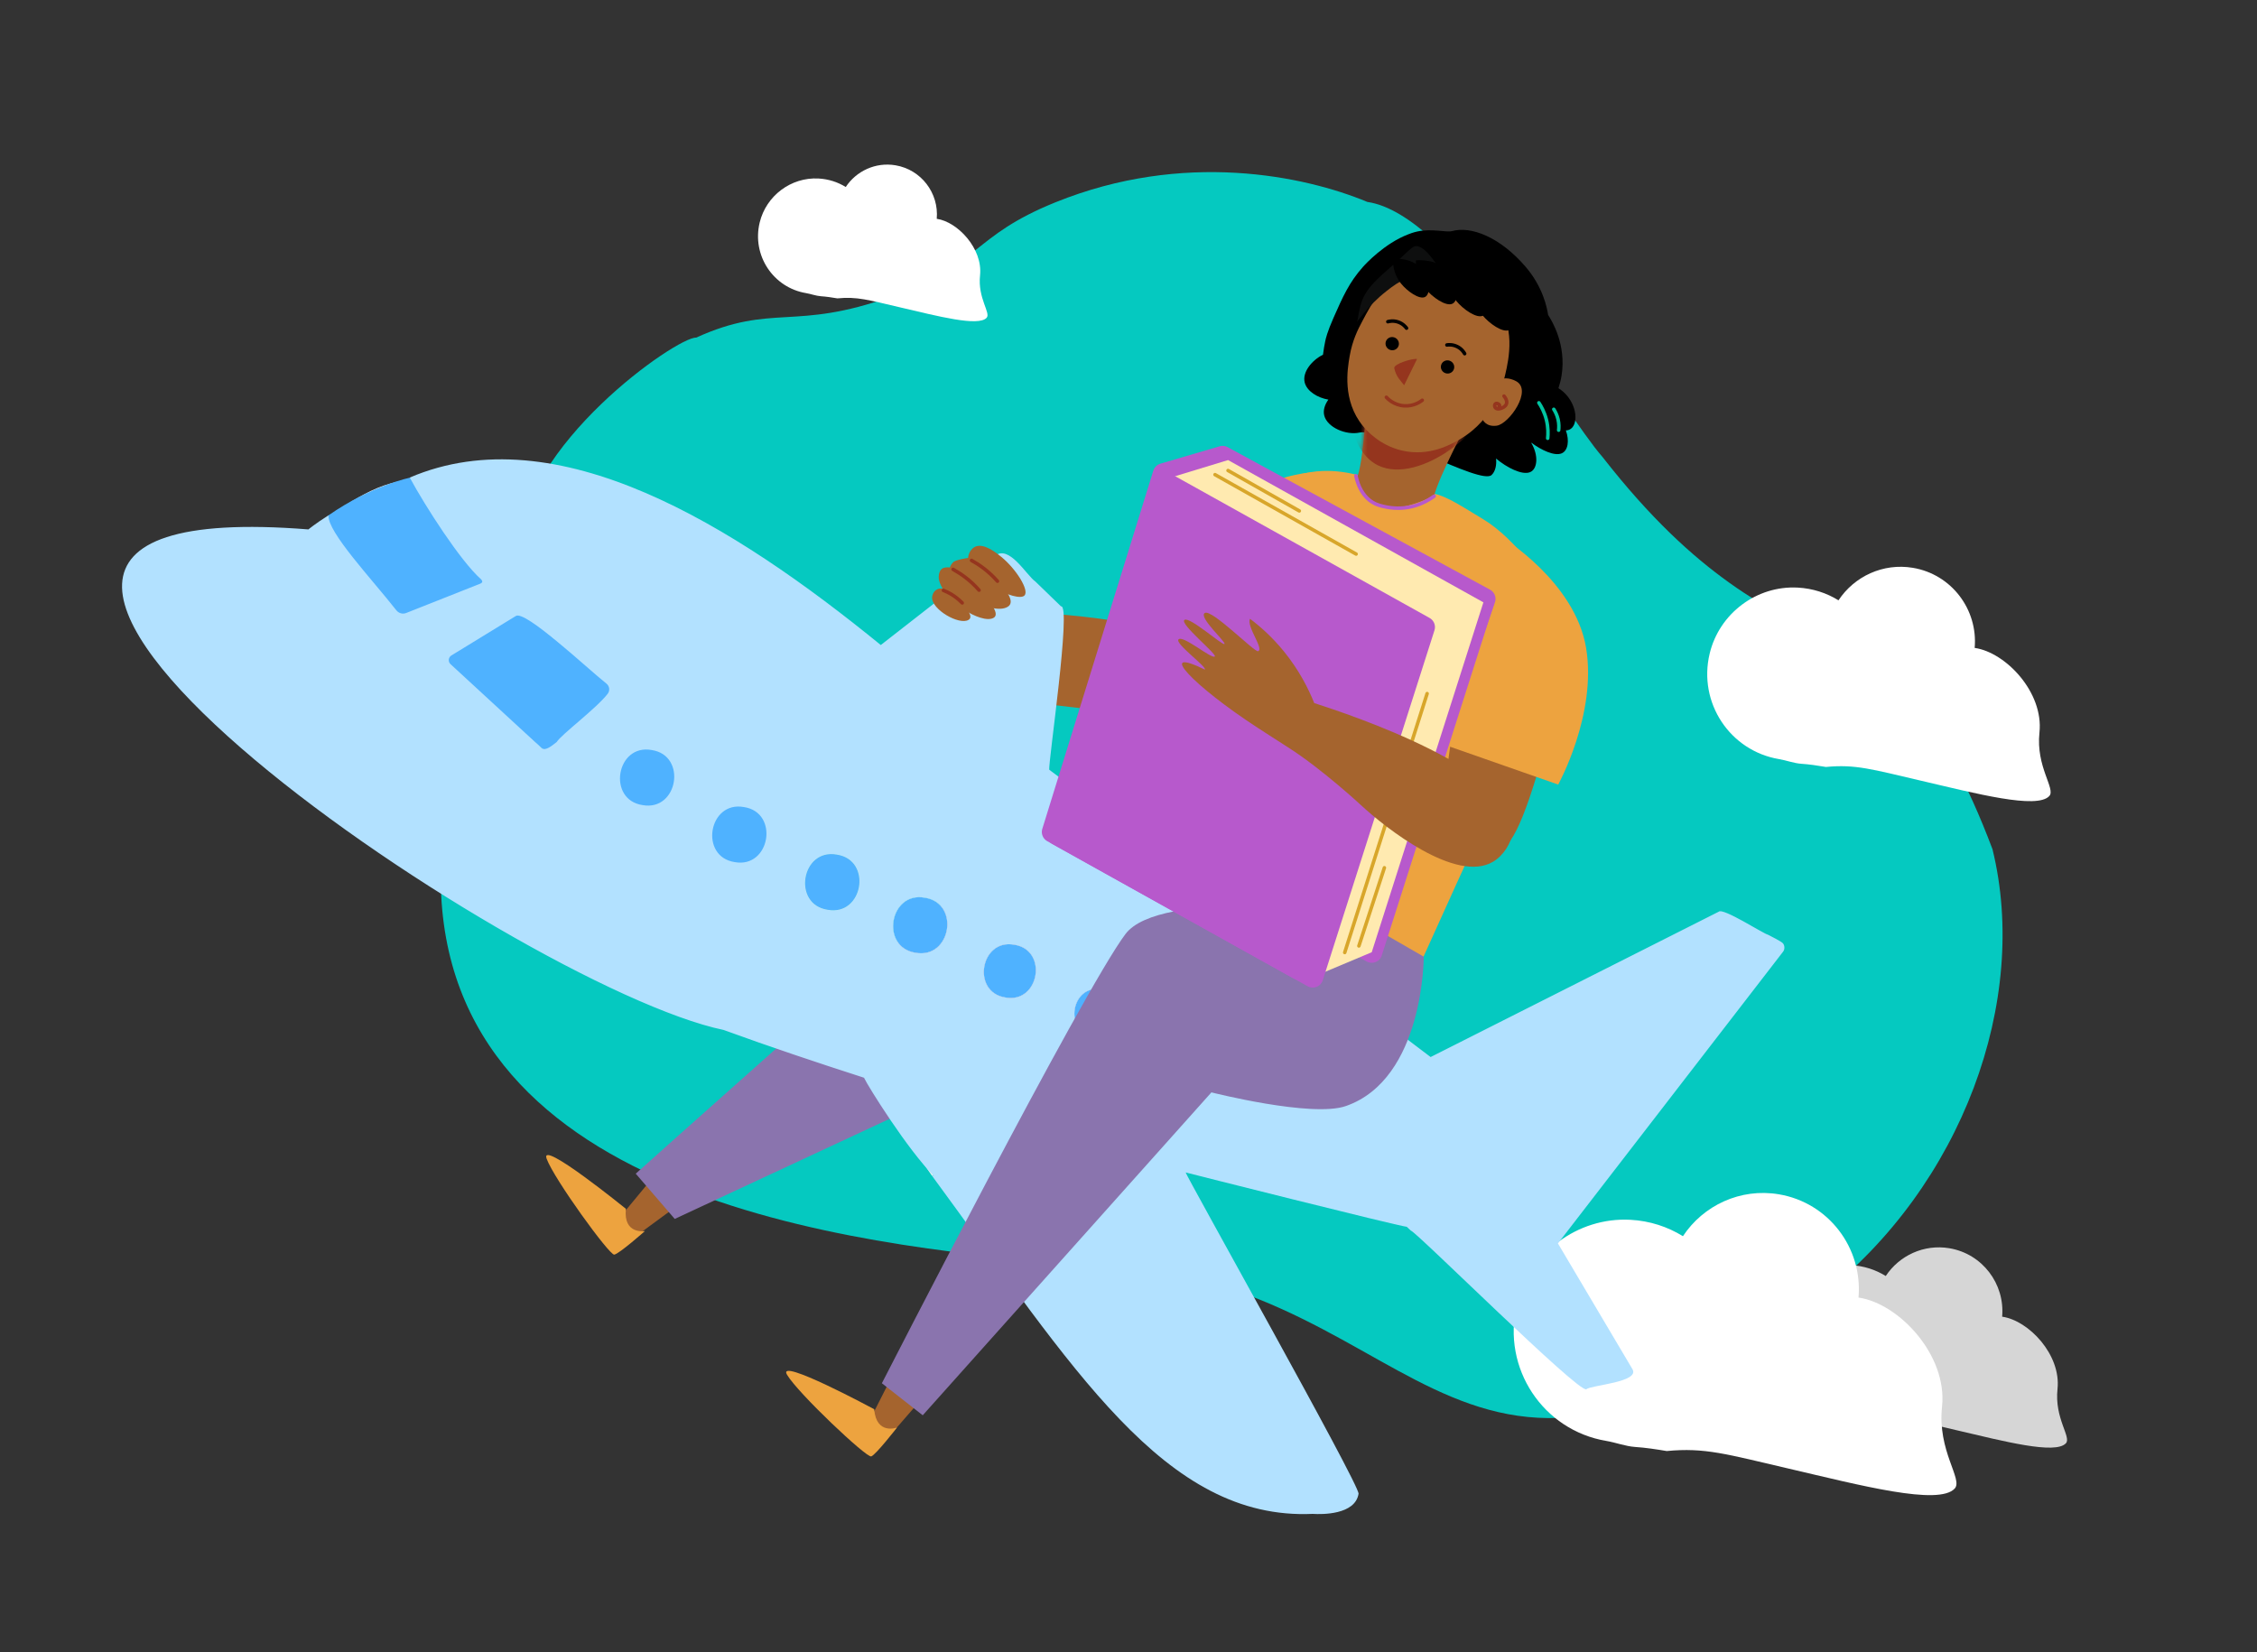 <svg width="321" height="235" viewBox="0 0 321 235" fill="none" xmlns="http://www.w3.org/2000/svg">
<rect x="0" y="0" width="321" height="235" fill="#333333" stroke="none"/>
<g clip-path="url(#clip0_32_3735)">
<path d="M259.094 184.254C204.439 226.185 202.392 179.31 151.844 179.754C120.816 177.042 61.215 170.523 62.711 122.962C65.354 113.437 73.632 113.956 75.248 103.945C76.572 95.745 72.564 91.336 73.825 78.323C73.998 63.364 96.325 47.875 99.008 48.023C109.903 43.075 113.017 47.145 126.832 42.151C139.61 37.533 138.163 33.611 150.097 28.78C168.341 21.394 185.486 24.987 194.473 28.723C206.449 30.441 222.346 58.682 227.921 65.006C255.13 99.88 268.588 81.502 283.382 120.792C288.657 142.291 279.074 168.641 259.094 184.254Z" fill="#05C9C0"/>
<path d="M293.828 205.277C294.62 204.403 292.176 201.747 292.627 197.568C293.154 192.687 288.541 187.837 284.784 187.283C284.771 187.281 284.76 187.28 284.754 187.279C285.164 182.603 281.932 178.328 277.243 177.542C273.608 176.933 270.117 178.594 268.202 181.493C266.768 180.605 265.09 180.046 263.249 179.947C258.258 179.678 253.716 183.086 252.545 187.967C251.109 193.953 255.031 199.797 260.972 200.792C261.836 200.937 262.807 201.304 263.686 201.362C264.689 201.428 265.684 201.582 266.675 201.748C270.26 201.402 272.29 202.033 278.192 203.408C284.91 204.974 292.331 206.929 293.828 205.277Z" fill="#D6D6D6"/>
<path d="M278.015 211.713C279.209 210.394 275.523 206.387 276.204 200.082C276.998 192.719 270.039 185.402 264.371 184.566C264.351 184.563 264.335 184.561 264.325 184.559C264.944 177.506 260.067 171.055 252.994 169.87C247.51 168.951 242.243 171.457 239.353 175.831C237.19 174.491 234.658 173.647 231.881 173.497C224.351 173.092 217.499 178.234 215.732 185.598C213.565 194.629 219.483 203.445 228.445 204.947C229.75 205.165 231.215 205.719 232.541 205.806C234.053 205.906 235.554 206.138 237.05 206.388C242.459 205.867 245.521 206.818 254.425 208.894C264.561 211.256 275.756 214.206 278.015 211.713Z" fill="white"/>
<path d="M223.178 61.125C224.541 60.55 224.386 57.599 222.386 55.77C222.154 55.559 221.905 55.377 221.649 55.211C221.835 54.646 221.996 54.042 222.099 53.381C222.774 49.045 220.769 45.704 220.183 44.799C220.024 43.786 219.456 40.838 216.987 37.955C213.337 33.692 209.188 32.118 206.5 32.873C205.753 33.083 203.636 32.478 201.564 32.93C200.956 33.063 200.532 33.236 200.306 33.322C196.881 34.632 194.183 37.583 193.86 37.945C191.88 40.166 190.982 42.202 189.642 45.24C188.766 47.226 188.558 48.146 188.474 48.564C188.377 49.047 188.247 49.716 188.16 50.45C186.58 51.238 185.182 52.938 185.564 54.419C185.883 55.651 187.39 56.582 188.927 56.84C188.416 57.556 188.148 58.361 188.342 59.111C188.779 60.803 191.457 61.943 193.379 61.523C196.454 60.853 210.597 69.067 212.149 67.556C212.683 67.037 212.867 66.154 212.777 65.22C214.264 66.484 216.488 67.632 217.621 67.153C218.713 66.691 218.81 64.71 217.784 62.998C217.79 62.989 217.796 62.98 217.802 62.971C219.248 64.05 221.103 64.905 222.108 64.481C223.011 64.099 223.23 62.672 222.703 61.221C222.874 61.209 223.038 61.185 223.178 61.125Z" fill="black"/>
<path d="M96.362 163.246L88.53 172.709C88.139 173.381 88.167 174.214 88.599 174.831C89.084 175.522 89.991 175.818 90.823 175.543C94.165 173.088 97.506 170.633 100.847 168.178L96.362 163.246Z" fill="#A5642E"/>
<path d="M129.332 190.887L123.773 201.85C123.353 202.671 123.588 203.677 124.31 204.212C124.999 204.722 125.972 204.682 126.634 204.105C129.354 200.97 132.073 197.836 134.793 194.701L129.332 190.887Z" fill="#A5642E"/>
<path d="M89.015 171.934C89.015 171.934 76.694 161.931 77.744 164.809C78.793 167.686 86.668 178.553 87.361 178.452C88.053 178.351 91.726 175.097 91.726 175.097C91.726 175.097 88.626 175.651 89.015 171.934Z" fill="#EDA33F"/>
<path d="M124.331 200.44C124.331 200.44 110.372 192.909 111.935 195.54C113.498 198.171 123.247 207.379 123.909 207.151C124.571 206.922 127.58 203.041 127.58 203.041C127.58 203.041 124.635 204.163 124.331 200.44Z" fill="#EDA33F"/>
<path d="M161.631 122.573C161.631 122.573 146.996 118.829 134.22 128.477C128.619 132.707 90.416 166.936 90.416 166.936L95.962 173.374L153.062 146.778L175.032 152.336L193.485 133.186L161.631 122.573Z" fill="#8A74AE"/>
<path d="M141.404 86.801C141.404 86.801 161.771 87.483 165.465 90.383C169.16 93.284 160.796 101.56 160.796 101.56L135.132 98.562L141.404 86.801Z" fill="#A5642E"/>
<path d="M203.864 71.631C203.343 70.235 208.298 60.944 208.298 60.944L203.614 59.592L194.375 56.925C194.375 56.925 193.861 67.498 192.704 68.409C189.826 70.677 185.727 69.631 185.727 69.631C185.727 69.631 184.096 75.877 194.533 78.386C195.027 78.504 195.471 78.61 195.891 78.71C196.3 78.85 196.733 78.997 197.215 79.16C207.395 82.604 209.191 76.405 209.191 76.405C209.191 76.405 205.161 75.104 203.864 71.631Z" fill="#A5642E"/>
<mask id="mask0_32_3735" style="mask-type:luminance" maskUnits="userSpaceOnUse" x="185" y="56" width="25" height="25">
<path d="M203.864 71.631C203.343 70.235 208.298 60.944 208.298 60.944L203.614 59.592L194.375 56.925C194.375 56.925 193.861 67.498 192.704 68.409C189.826 70.677 185.727 69.631 185.727 69.631C185.727 69.631 184.096 75.877 194.533 78.386C195.027 78.504 195.471 78.61 195.891 78.71C196.3 78.85 196.733 78.997 197.215 79.16C207.395 82.604 209.191 76.405 209.191 76.405C209.191 76.405 205.161 75.104 203.864 71.631Z" fill="white"/>
</mask>
<g mask="url(#mask0_32_3735)">
<path d="M214.245 52.723C214.483 51.633 215.758 45.458 211.976 42.172C209.401 39.934 205.809 40.559 205.809 40.559C205.809 40.559 202.946 38.572 199.687 39.412C195.21 40.565 193.467 45.798 192.75 48.036C190.814 54.073 191.05 63.806 196.013 66.205C201.731 68.97 212.361 61.343 214.245 52.723Z" fill="#95351E"/>
</g>
<path d="M214.081 53.27C214.577 51.164 215.69 46.135 212.502 42.898C210.216 40.579 206.904 40.682 206.904 40.682C205.795 39.937 203.163 38.413 200.295 39.019C196.897 39.737 195.158 43.028 193.724 45.741C193.155 46.816 192.336 48.397 191.95 50.668C191.634 52.52 190.88 56.954 193.83 60.58C194.332 61.197 196.196 63.334 199.385 64.081C203.318 65.002 206.472 63.155 207.697 62.438C212.6 59.568 213.791 54.503 214.081 53.27Z" fill="#A5642E"/>
<path d="M198.288 47.986C198.79 48.147 199.071 48.677 198.916 49.17C198.76 49.664 198.228 49.933 197.726 49.772C197.224 49.611 196.943 49.081 197.098 48.588C197.253 48.095 197.786 47.825 198.288 47.986Z" fill="black"/>
<path d="M206.158 51.3C206.66 51.461 206.941 51.991 206.786 52.484C206.631 52.977 206.098 53.247 205.596 53.086C205.094 52.925 204.813 52.395 204.968 51.902C205.123 51.409 205.656 51.139 206.158 51.3Z" fill="black"/>
<path d="M205.39 39.282C204.231 39.094 202.228 38.919 200.185 39.62C198.933 40.051 198.171 40.637 197.126 41.456C194.539 43.485 193.075 45.789 192.986 45.732C192.976 45.726 192.982 45.69 193.071 45.539C193.629 42.306 193.89 41.368 197.66 38.096C201.057 35.157 200.939 34.544 202.225 35.286C203.511 36.028 205.39 39.282 205.39 39.282Z" fill="#0E0F0F"/>
<path d="M215.61 54.209C213.496 53.109 212.458 54.648 212.126 54.748C212.126 54.748 210.137 57.973 210.579 59.13C210.86 59.864 211.417 60.74 212.862 60.548C214.634 60.314 218.024 55.465 215.61 54.209Z" fill="#A5642E"/>
<path d="M213.906 56.336C213.906 56.336 215.01 57.531 213.484 58.083C212.352 58.491 212.396 57.167 212.999 57.41C213.448 57.591 213.211 57.852 213.211 57.852" stroke="#95351E" stroke-width="0.5" stroke-linecap="round" stroke-linejoin="round"/>
<path d="M206.592 43.188C207.558 42.698 207.427 40.167 205.991 38.593C204.316 36.757 201.584 37.007 201.377 37.029C201.355 37.684 201.393 39.435 202.704 41.042C203.721 42.289 205.672 43.654 206.592 43.188Z" fill="black"/>
<path d="M202.68 42.238C203.526 41.807 203.411 39.58 202.153 38.194C200.687 36.578 198.295 36.798 198.114 36.817C198.095 37.394 198.128 38.935 199.276 40.349C200.167 41.447 201.875 42.648 202.68 42.238Z" fill="black"/>
<path d="M210.939 44.893C211.896 44.408 211.767 41.901 210.344 40.341C208.685 38.522 205.979 38.77 205.774 38.792C205.751 39.441 205.789 41.175 207.088 42.767C208.095 44.002 210.028 45.355 210.939 44.893Z" fill="black"/>
<path d="M214.662 46.926C215.619 46.441 215.489 43.934 214.067 42.374C212.408 40.556 209.701 40.803 209.496 40.825C209.474 41.474 209.511 43.209 210.81 44.8C211.818 46.036 213.751 47.388 214.662 46.926Z" fill="black"/>
<path d="M221.408 86.301C220.026 82.95 215.55 76.622 210.944 73.852C208.131 72.161 205.871 70.635 204.076 70.254C203.951 70.645 201.814 71.573 199.553 72.098C197.465 72.583 194.752 71.71 193.782 69.792C193.296 68.832 192.993 67.84 193.083 67.558C190.42 66.894 186.145 66.291 181.772 68.827C176.92 71.641 175.325 77.091 171.572 86.377C170.365 89.365 169.259 92.956 166.535 102.234C164.765 108.266 162.906 115.014 161.216 122.47L202.342 136.327C204.38 131.832 206.061 128.114 207.232 125.52C220.382 96.401 226.163 97.831 221.408 86.301Z" fill="#EDA33F"/>
<path d="M201.538 51.068C201.114 50.897 198.162 51.736 198.298 52.371C198.571 53.644 199.238 54.158 199.703 54.793L201.538 51.068Z" fill="#95351E"/>
<path d="M218.864 57.289C219.199 57.793 219.658 58.608 219.932 59.695C220.211 60.805 220.183 61.745 220.119 62.34" stroke="#00C5A2" stroke-width="0.5" stroke-linecap="round" stroke-linejoin="round"/>
<path d="M220.985 58.214C221.178 58.513 221.44 58.996 221.591 59.636C221.745 60.29 221.72 60.841 221.677 61.19" stroke="#00C5A2" stroke-width="0.5" stroke-linecap="round" stroke-linejoin="round"/>
<path d="M177.931 100.355L191.036 90.077C189.017 82.311 190.37 74.861 188.351 67.095C182.922 67.084 176.919 69.513 171.939 74.27C166.197 79.757 161.38 89.828 160.602 92.63L177.931 100.355Z" fill="#EDA33F"/>
<path d="M197.384 45.758C197.574 45.703 198.149 45.564 198.837 45.796C199.544 46.035 199.926 46.517 200.043 46.676" stroke="black" stroke-width="0.5" stroke-linecap="round" stroke-linejoin="round"/>
<path d="M208.31 50.305C208.214 50.132 207.907 49.625 207.257 49.301C206.589 48.968 205.978 49.036 205.784 49.066" stroke="black" stroke-width="0.5" stroke-linecap="round" stroke-linejoin="round"/>
<path d="M205.968 108.208C205.968 108.208 208.155 92.136 209.463 87.316C210.261 83.052 213.272 80.148 215.984 80.178C219.3 80.214 221.91 86.426 222.636 90.937C222.89 92.511 223.035 94.634 219.786 106.112C216.491 117.753 214.786 121.068 211.982 121.717C211.102 121.92 210.324 121.813 209.834 121.704C208.545 117.205 207.257 112.707 205.968 108.208Z" fill="#A5642E"/>
<path d="M58.985 68.567C54.705 67.613 48.386 72.369 46.516 73.695C47.243 76.061 51.423 89.783 57.076 88.134C79.345 81.639 64.686 84.487 58.985 68.567Z" fill="#F1F1F2"/>
<path d="M86.915 97.692C71.931 86.564 79.09 84.183 62.422 93.776L77.045 106.411C77.608 106.872 78.662 106.396 79.238 105.959C80.064 104.637 89.766 99.932 86.915 97.692Z" fill="#F1F1F2"/>
<path d="M119.022 121.564C113.977 120.64 112.639 128.623 117.711 129.394C122.756 130.318 124.093 122.334 119.022 121.564Z" fill="#F1F1F2"/>
<path d="M131.526 127.684C126.495 126.764 125.157 134.737 130.215 135.514C135.262 136.43 136.596 128.455 131.526 127.684Z" fill="#F1F1F2"/>
<path d="M144.25 134.374C139.419 133.488 138.135 141.134 142.993 141.877C147.83 142.76 149.11 135.109 144.25 134.374Z" fill="#F1F1F2"/>
<path d="M156.645 140.733C152.36 139.948 151.213 146.741 155.528 147.399C159.821 148.183 160.95 141.387 156.645 140.733Z" fill="#F1F1F2"/>
<path d="M169.197 146.267C165.404 145.575 164.399 151.574 168.211 152.154C172.004 152.847 173.009 146.848 169.197 146.267Z" fill="#F1F1F2"/>
<path d="M181.998 151.438C178.622 150.823 177.737 156.166 181.12 156.681C184.5 157.3 185.405 151.958 181.998 151.438Z" fill="#F1F1F2"/>
<path d="M119.022 121.564C113.977 120.64 112.639 128.623 117.711 129.394C122.756 130.318 124.093 122.334 119.022 121.564Z" fill="#0097D3"/>
<path d="M119.022 121.564C113.977 120.64 112.639 128.623 117.711 129.394C122.756 130.318 124.093 122.334 119.022 121.564Z" fill="#4FB2FF"/>
<path d="M131.526 127.684C126.495 126.764 125.157 134.737 130.215 135.514C135.262 136.43 136.596 128.455 131.526 127.684Z" fill="#4FB2FF"/>
<path d="M144.25 134.374C139.419 133.488 138.135 141.134 142.993 141.877C147.83 142.76 149.11 135.109 144.25 134.374Z" fill="#4FB2FF"/>
<path d="M156.645 140.733C152.36 139.948 151.213 146.741 155.528 147.399C159.821 148.183 160.95 141.387 156.645 140.733Z" fill="#4FB2FF"/>
<path d="M169.197 146.267C165.404 145.575 164.399 151.574 168.211 152.154C172.004 152.847 173.009 146.848 169.197 146.267Z" fill="#4FB2FF"/>
<path d="M181.998 151.438C178.622 150.823 177.737 156.166 181.12 156.681C184.5 157.3 185.405 151.958 181.998 151.438Z" fill="#4FB2FF"/>
<path d="M58.367 67.931C58.367 67.931 52.881 69.013 46.711 73.303C44.919 74.549 53.707 84.578 56.194 87.353C56.58 87.783 57.187 87.917 57.721 87.697L69.02 83.051L58.367 67.931Z" fill="#4FB2FF"/>
<path d="M87.936 98.385L74.15 86.959L63.579 93.104C63.014 93.433 62.939 94.223 63.434 94.651L77.045 106.412C77.608 106.872 78.026 106.949 78.602 106.512C79.428 105.19 87.936 98.385 87.936 98.385Z" fill="#4FB2FF"/>
<path d="M132.543 167.222L132.806 167.237C130.826 164.541 128.89 161.873 127.056 159.302C128.811 161.87 130.65 164.532 132.543 167.222Z" fill="#F1F1F2"/>
<path d="M253.621 134.226C253.437 133.911 251.774 133.144 251.461 132.954C250.816 132.824 245.025 129.052 244.437 129.68C244.437 129.68 203.469 150.348 203.469 150.348C188.565 139.017 167.932 123.487 149.234 109.486C149.039 108.702 152.432 85.924 150.896 86.24C150.846 86.192 147.326 82.779 147.279 82.736C145.976 81.828 143.484 77.344 141.477 79.104C141.477 79.104 125.269 91.746 125.269 91.746C104.311 74.655 79.154 58.998 58.276 67.924C60.472 71.99 65.505 79.835 68.425 82.4C68.855 82.888 68.386 82.988 67.785 83.223L57.77 87.188C57.269 87.386 56.706 87.231 56.373 86.807C52.84 82.311 46.604 75.713 46.711 73.304C44.862 74.467 43.865 75.3 43.865 75.3C-30.959 69.352 73.33 140.332 102.912 146.495C109.495 148.893 116.184 151.132 122.883 153.29C123.44 154.505 129.153 163.627 132.806 167.237L132.543 167.222C152.58 194.45 165.614 216.313 186.744 215.325C186.751 215.337 186.761 215.338 186.772 215.33C187.962 215.401 192.733 215.488 193.219 212.465C193.413 211.251 168.356 166.685 168.639 166.763C169.081 166.887 198.509 174.309 200.074 174.492L200.653 175.034L200.662 175.036C201.513 175.274 224.48 198.14 225.612 197.6C226.265 197.006 233.322 196.61 232.162 194.722C232.162 194.722 221.576 176.858 221.576 176.858L253.56 135.412C253.851 135.074 253.848 134.569 253.621 134.226ZM79.174 105.54C78.598 105.977 77.608 106.873 77.045 106.412L64.076 94.465C63.698 94.116 63.758 93.499 64.197 93.23L73.36 87.618C74.676 86.718 83.576 95.119 86.249 97.231C86.697 97.585 86.778 98.224 86.429 98.678C84.843 100.747 79.844 104.459 79.174 105.54ZM117.711 129.394C112.639 128.622 113.977 120.639 119.023 121.564C124.093 122.335 122.757 130.318 117.711 129.394ZM130.214 135.514C125.158 134.736 126.495 126.764 131.526 127.684C136.597 128.456 135.262 136.431 130.214 135.514ZM142.993 141.877C138.136 141.133 139.419 133.487 144.25 134.374C149.11 135.109 147.83 142.76 142.993 141.877ZM155.528 147.398C151.213 146.741 152.361 139.948 156.645 140.733C160.95 141.387 159.821 148.184 155.528 147.398ZM168.211 152.155C164.399 151.573 165.404 145.574 169.197 146.268C173.009 146.849 172.004 152.848 168.211 152.155ZM181.119 156.68C177.736 156.165 178.622 150.823 181.998 151.438C185.404 151.958 184.5 157.3 181.119 156.68Z" fill="#B2E1FF"/>
<path d="M105.806 114.792C100.761 113.868 99.423 121.851 104.495 122.622C109.54 123.545 110.877 115.562 105.806 114.792Z" fill="#4FB2FF"/>
<path d="M92.691 106.681C87.646 105.757 86.308 113.741 91.38 114.511C96.425 115.435 97.762 107.452 92.691 106.681Z" fill="#4FB2FF"/>
<path d="M202.491 136.072C202.491 136.072 202.539 153.437 191.418 157.318C186.587 159.004 172.292 155.374 172.292 155.374L131.235 201.302L125.423 196.745C125.423 196.745 153.97 140.959 160.065 132.857C164.922 126.399 191.307 129.622 191.307 129.622L202.491 136.072Z" fill="#8A74AE"/>
<path d="M145.723 84.683C144.721 85.822 137.613 82.269 137.687 79.407C137.703 78.755 138.096 78.054 138.672 77.774C139.912 77.172 141.725 78.651 142.411 79.21C144.506 80.918 146.39 83.925 145.723 84.683Z" fill="#A5642E"/>
<path d="M143.294 86.324C141.035 87.625 134.758 83.893 134.971 81.266C135 80.915 135.168 80.304 135.634 79.907C135.634 79.907 136.016 79.582 137.964 79.316C137.964 79.316 145.666 84.957 143.294 86.324Z" fill="#A5642E"/>
<path d="M141.289 87.893C139.555 88.811 134.172 85.496 133.527 82.396C133.49 82.219 133.449 81.259 133.995 80.881C134.614 80.453 135.946 80.895 135.946 80.895C135.946 80.895 143.224 86.869 141.289 87.893Z" fill="#A5642E"/>
<path d="M137.74 88.172C136.378 88.95 132.485 86.678 132.565 84.966C132.581 84.635 132.755 84.168 133.151 83.905C133.653 83.571 134.258 83.737 134.397 83.778C134.397 83.778 139.193 87.341 137.74 88.172Z" fill="#A5642E"/>
<path d="M139.245 83.942C137.987 82.507 136.632 81.579 135.556 80.985" stroke="#95351E" stroke-width="0.5" stroke-linecap="round" stroke-linejoin="round"/>
<path d="M141.863 82.668C140.606 81.234 139.251 80.305 138.175 79.711" stroke="#95351E" stroke-width="0.5" stroke-linecap="round" stroke-linejoin="round"/>
<path d="M136.849 85.756C135.859 84.733 134.807 84.222 134.18 83.975" stroke="#95351E" stroke-width="0.5" stroke-linecap="round" stroke-linejoin="round"/>
<path d="M192.846 67.668C192.846 67.668 193.34 71.019 196.146 71.868C198.952 72.716 201.622 72.254 203.973 70.576" stroke="#B759CC" stroke-width="0.5" stroke-linecap="round" stroke-linejoin="round"/>
<path d="M213.65 76.447C213.65 76.447 224.016 82.741 225.583 92.161C227.151 101.581 221.614 111.592 221.614 111.592L198.746 103.588C198.746 103.588 210.51 78.278 213.65 76.447Z" fill="#EDA33F"/>
<path d="M173.884 64.919L165.462 67.388L149.675 118.334L184.589 137.799L194.369 133.705L211.198 85.186L173.884 64.919Z" fill="#B759CC" stroke="#B759CC" stroke-width="3" stroke-linecap="round" stroke-linejoin="round"/>
<path d="M195.093 135.441L158.778 115.205L174.66 65.438L210.975 85.674L195.093 135.441Z" fill="#B759CC" stroke="#B759CC" stroke-width="3" stroke-linecap="round" stroke-linejoin="round"/>
<path d="M174.66 65.438L166.017 68.073L150.389 118.732L186.704 138.968L195.093 135.441L210.975 85.674L174.66 65.438Z" fill="#FFEAB0"/>
<path d="M184.793 72.671L174.656 66.923" stroke="#D8A62A" stroke-width="0.5" stroke-linecap="round" stroke-linejoin="round"/>
<path d="M186.704 138.968L150.389 118.732L166.271 68.965L202.586 89.201L186.704 138.968Z" fill="#B759CC" stroke="#B759CC" stroke-width="3" stroke-linecap="round" stroke-linejoin="round"/>
<path d="M192.873 78.807L172.804 67.511" stroke="#D8A62A" stroke-width="0.5" stroke-linecap="round" stroke-linejoin="round"/>
<path d="M193.267 134.545L196.893 123.425" stroke="#D8A62A" stroke-width="0.5" stroke-linecap="round" stroke-linejoin="round"/>
<path d="M191.253 135.48L202.972 98.653" stroke="#D8A62A" stroke-width="0.5" stroke-linecap="round" stroke-linejoin="round"/>
<path d="M193.587 114.54C193.586 114.539 188.106 109.448 183.293 106.364C183.278 106.354 183.137 106.264 183.006 106.18C182.565 105.897 181.664 105.319 180.526 104.585C180.074 104.294 179.557 103.96 178.918 103.545C169.634 97.518 164.291 91.783 171.359 95.239C171.645 94.826 167.089 91.556 167.609 90.955C168.217 90.252 172.376 93.826 172.775 93.367C173.073 93.024 167.748 88.727 168.455 88.178C169.163 87.629 173.83 91.816 174.144 91.6C174.457 91.385 170.358 87.742 171.363 87.181C172.372 86.617 178.432 92.802 178.926 92.624C179.821 92.299 177.239 89.105 177.785 88.015C179.226 89.098 180.94 90.608 182.607 92.658C184.787 95.339 186.109 97.99 186.915 100C192.012 101.641 216.144 109.667 215.152 118.253C214.962 119.898 213.836 121.686 212.351 122.569C207.109 125.688 197.034 117.743 193.587 114.54Z" fill="#A5642E"/>
<path d="M197.171 56.505C197.356 56.706 198.242 57.628 199.707 57.723C201.09 57.814 202.051 57.107 202.282 56.927" stroke="#95351E" stroke-width="0.5" stroke-linecap="round" stroke-linejoin="round"/>
<path d="M140.324 45.197C140.943 44.514 139.033 42.437 139.385 39.169C139.797 35.352 136.19 31.56 133.252 31.127C133.242 31.125 133.233 31.124 133.228 31.123C133.549 27.467 131.021 24.124 127.355 23.509C124.513 23.033 121.783 24.332 120.285 26.599C119.163 25.905 117.851 25.467 116.412 25.39C112.509 25.18 108.957 27.844 108.042 31.662C106.918 36.343 109.986 40.912 114.631 41.69C115.307 41.803 116.067 42.09 116.754 42.136C117.538 42.188 118.316 42.308 119.091 42.438C121.895 42.167 123.482 42.66 128.097 43.736C133.35 44.96 139.153 46.489 140.324 45.197Z" fill="white"/>
<path d="M291.464 113.218C292.391 112.195 289.532 109.087 290.059 104.196C290.676 98.485 285.278 92.81 280.882 92.162C280.866 92.16 280.853 92.158 280.846 92.157C281.326 86.685 277.544 81.682 272.057 80.763C267.804 80.05 263.718 81.994 261.477 85.386C259.799 84.347 257.835 83.693 255.681 83.577C249.841 83.262 244.526 87.25 243.156 92.962C241.475 99.967 246.065 106.805 253.016 107.97C254.028 108.139 255.165 108.568 256.193 108.636C257.366 108.714 258.531 108.893 259.69 109.088C263.886 108.683 266.261 109.421 273.167 111.031C281.029 112.863 289.712 115.151 291.464 113.218Z" fill="white"/>
</g>
<defs>
<clipPath id="clip0_32_3735">
<rect width="293" height="189" fill="white" transform="translate(31.23) rotate(9.511)"/>
</clipPath>
</defs>
</svg>
